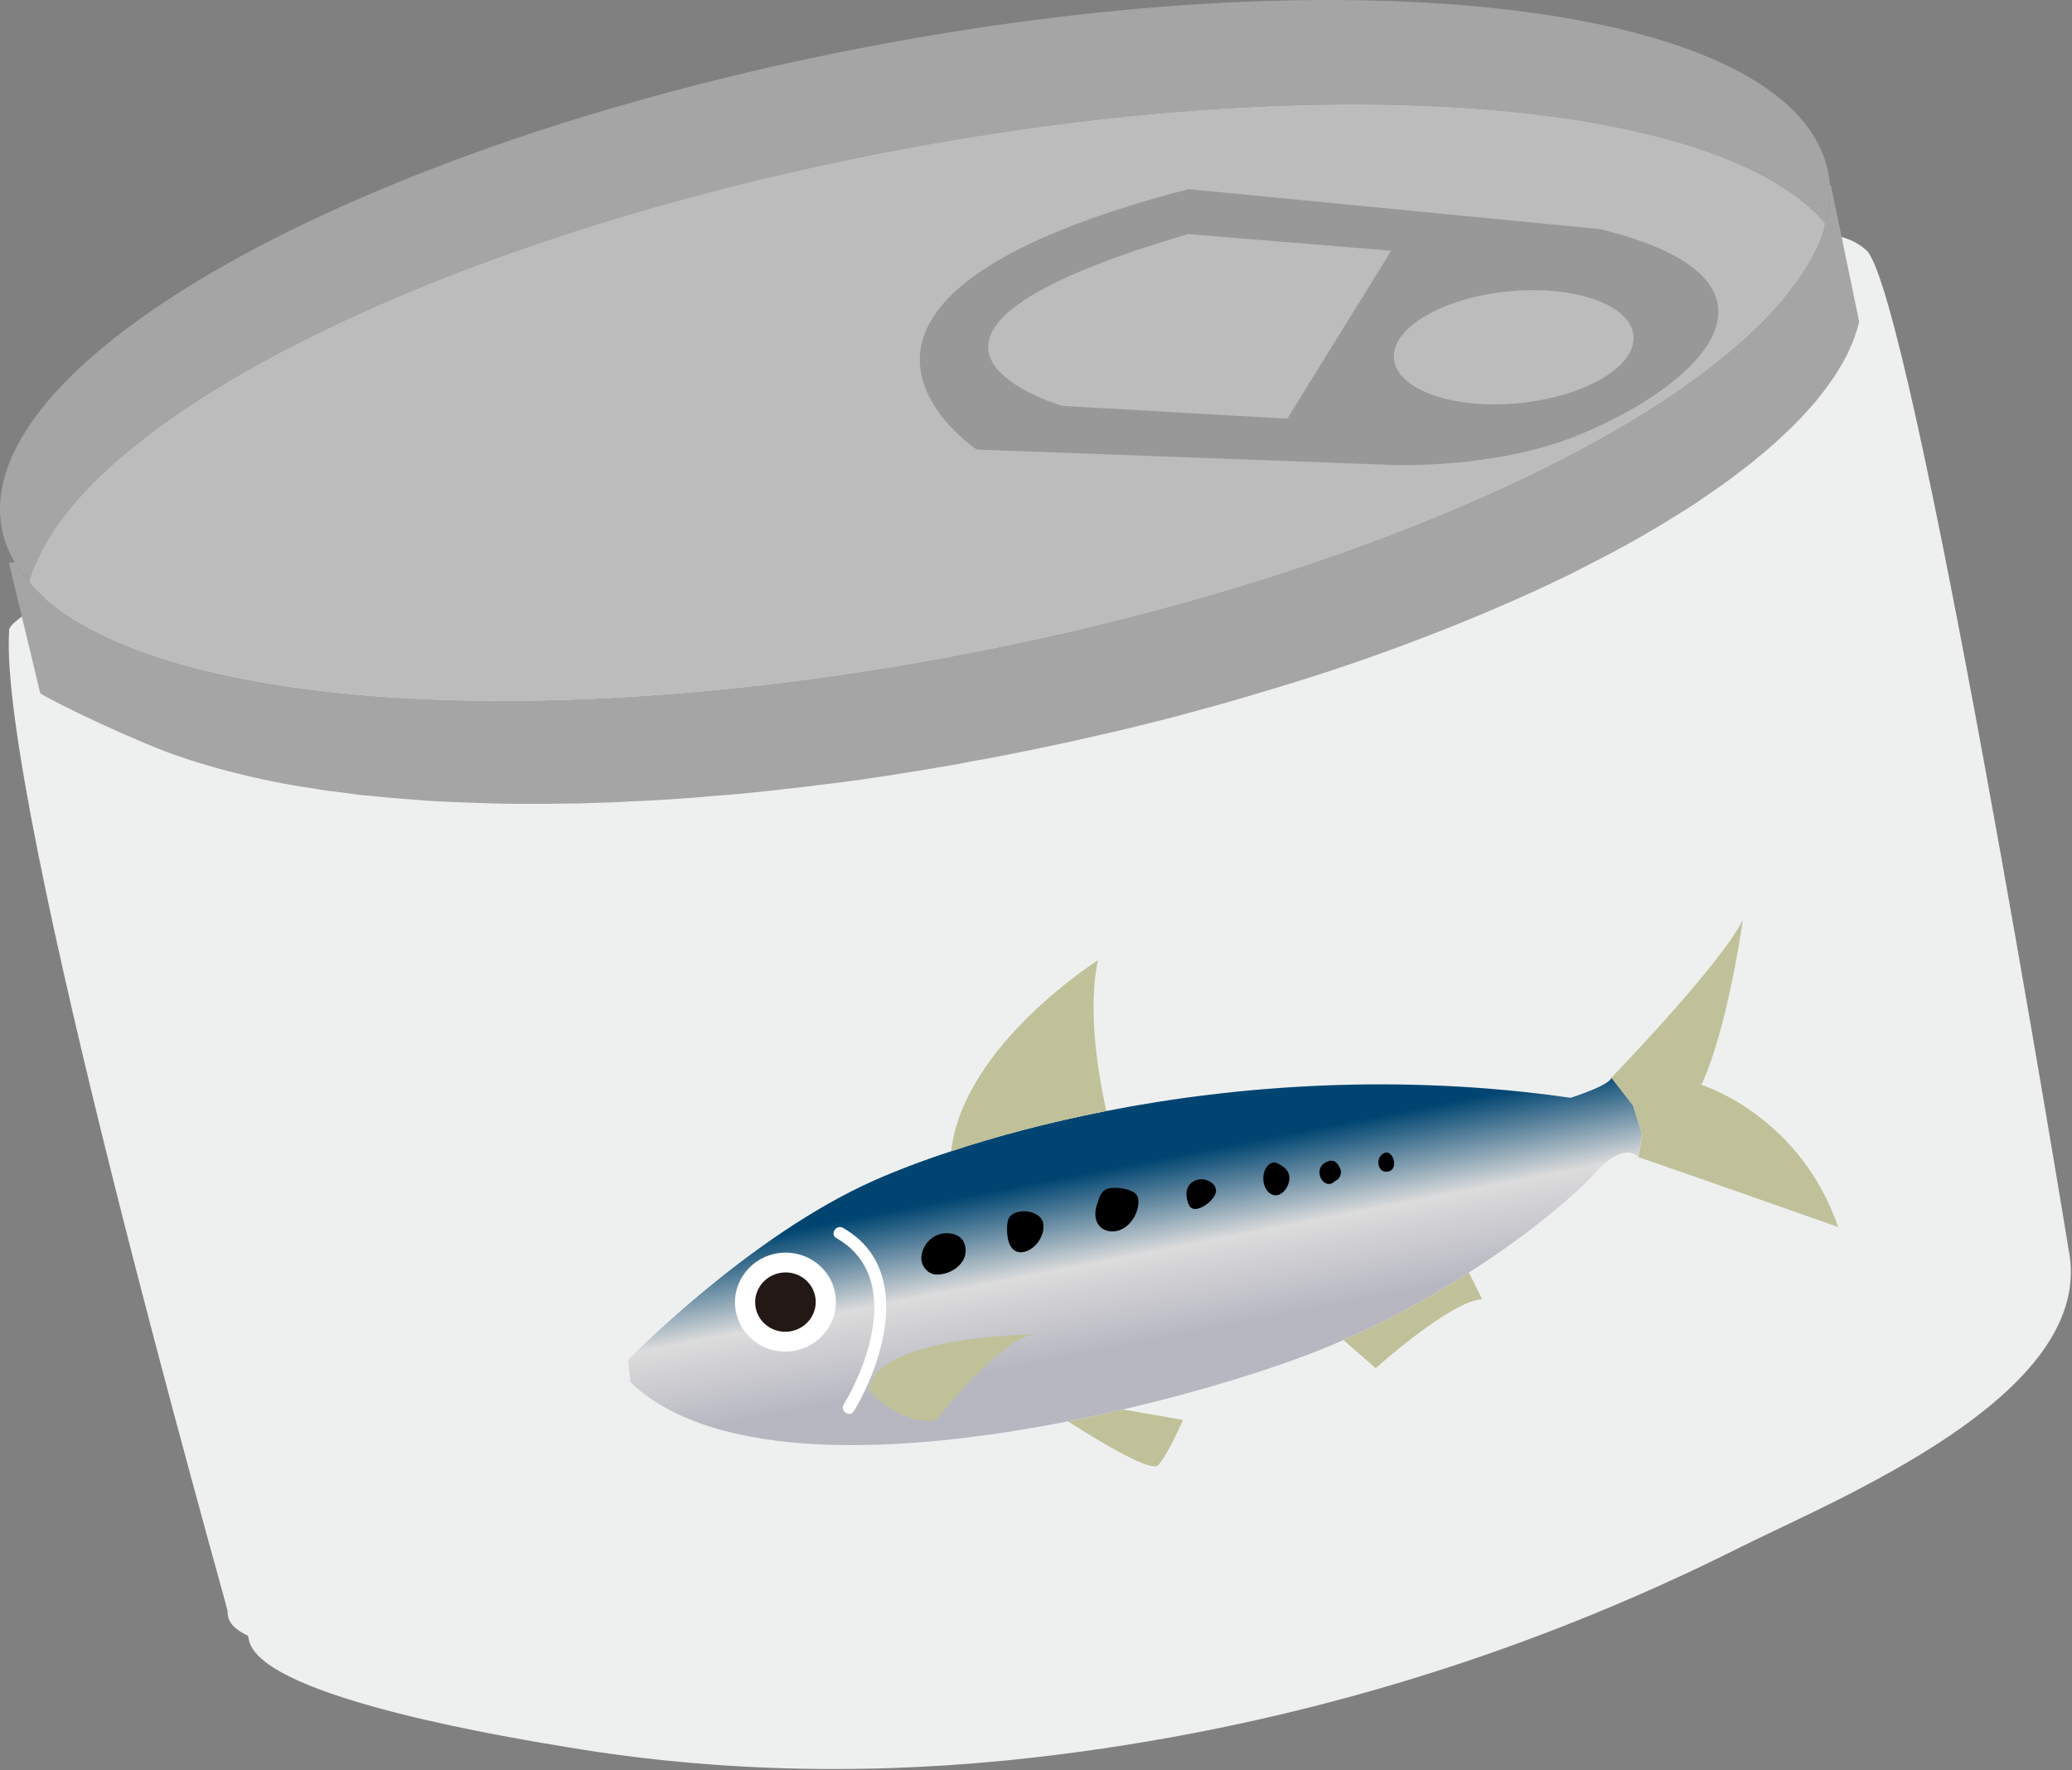 <?xml version="1.0" encoding="UTF-8" standalone="no"?><!DOCTYPE svg PUBLIC "-//W3C//DTD SVG 1.1//EN" "http://www.w3.org/Graphics/SVG/1.1/DTD/svg11.dtd"><svg width="100%" height="100%" viewBox="0 0 914 781" version="1.1" xmlns="http://www.w3.org/2000/svg" xmlns:xlink="http://www.w3.org/1999/xlink" xml:space="preserve" xmlns:serif="http://www.serif.com/" style="fill-rule:evenodd;clip-rule:evenodd;stroke-linejoin:round;stroke-miterlimit:2;"><rect x="0" y="0" width="914" height="781" fill="#808080" stroke="none"/><path d="M912.903,553.685c9.681,62.332 -102.456,107.532 -145.35,129.019c-97.887,49.069 -202.556,80.281 -311.394,92.694c-68.231,7.812 -137.843,6.875 -205.656,-4.519c-19.787,-3.306 -134.7,-21.406 -140.65,-47.087l-0.487,-2.113c-5.25,-2.419 -8.257,-5.35 -8.825,-8.819c-0.163,-0.787 -0.063,-1.643 -0.225,-2.431c-0.969,-4.925 -101.532,-358.331 -96.269,-432.556c0.356,-3.581 11.831,-9.013 22.119,-19.725c7.293,-7.563 13.643,-18.981 16.868,-25.131c0.45,-0.9 0.938,-1.719 1.244,-2.382c5.556,1.025 10.344,1.9 15.094,2.713c-0,-0 0.006,0.05 0.262,-0.006c0.107,0.031 0.269,0.093 0.463,0.118c225.556,15.888 451.4,-35.587 660.962,-115.981c2.419,-0.925 4.819,-1.969 7.125,-2.969c2.269,-0.981 4.563,-2.05 6.744,-3.031c5.988,-2.794 11.344,-5.456 16.194,-8.087c2.162,-1.144 4.106,-2.269 6,-3.438c1.525,-0.881 2.925,-1.737 4.294,-2.681c0.506,-0.263 0.975,-0.581 1.406,-0.956c1.731,-1.1 3.325,-2.319 4.8,-3.438c1.019,-0.825 1.819,-1.544 2.581,-2.237c0.894,-0.725 1.581,-1.419 2.088,-2.069c0.875,-0.825 1.543,-1.563 2.137,-2.363c0.125,-0.181 0.313,-0.331 0.444,-0.512c0.581,-0.844 1.437,-2.494 1.437,-2.494l33.457,20.931c-0,0 6.931,0.407 13.468,6.225c20.088,17.819 88.769,437.588 89.657,443.269c-0,0 0.006,0.038 0.012,0.056" style="fill:#eef0f0;fill-rule:nonzero;"/><path d="M806.442,75.915l0.025,0.131c0.4,1.925 0.482,3.8 0.75,5.769c0.175,4.294 -0.237,8.581 -1.056,12.944c-0.331,1.218 -0.487,2.568 -0.95,3.812c-4.012,-4.681 -8.969,-9.125 -14.9,-13.25c-61.925,-43.65 -221.512,-52.775 -401,-17.837c-189.906,36.931 -340.825,111.318 -372.169,178.225c-1.981,3.743 -3.368,7.487 -4.343,11.162c-2.494,-2.956 -4.682,-5.831 -6.35,-8.95c-2.657,-4.5 -4.469,-9.044 -5.5,-14.012l-0.144,-0.719c-13.95,-73.55 155.1,-168.456 377.525,-211.7c212.644,-41.519 397.144,-20.969 425.187,45.2c1.332,3.031 2.232,5.887 2.925,9.225" style="fill:#a5a5a5;fill-rule:nonzero;"/><path d="M805.211,98.568c-2.632,9.631 -7.95,19.55 -15.588,29.387c-26.094,33.744 -79.8,68.157 -151.212,98.007c-59.438,24.881 -131.094,46.681 -209.45,61.912c-67.919,13.244 -133.132,20.113 -191.144,21.181c-80.481,1.5 -147.206,-8.062 -189.375,-27.343c-13.719,-6.269 -24.931,-13.625 -33.013,-21.913c-0.912,-0.956 -1.837,-1.931 -2.631,-2.931c0.975,-3.675 2.363,-7.419 4.344,-11.163c31.344,-66.9 182.262,-141.287 372.169,-178.225c179.487,-34.937 339.075,-25.812 401,17.838c5.931,4.125 10.887,8.569 14.9,13.25" style="fill:#bcbcbc;fill-rule:nonzero;"/><path d="M807.647,81.726l12.494,60.281c-0.488,1.832 -0.963,3.669 -1.732,5.557c-0.406,1.537 -0.956,3.093 -1.768,4.693c-0.688,1.594 -1.344,3.325 -2.269,5.107c-1.369,2.443 -2.838,5.068 -4.481,7.581c-0.419,0.8 -0.875,1.469 -1.338,2.012c-1.312,2.007 -2.675,3.888 -4.144,5.775c-1.825,2.407 -3.762,4.819 -5.893,7.15c-4.794,5.469 -10.194,10.782 -16.288,16.232c-2.206,1.9 -4.525,3.987 -6.894,5.762c-2.325,2.069 -4.806,4.019 -7.318,5.85c-2.475,1.963 -5.113,3.944 -7.738,5.806c-2.937,2.044 -5.812,4.1 -8.981,6.207c-0.894,0.612 -1.906,1.256 -2.894,2.043c-3.081,1.944 -6.25,4.044 -9.6,6.025c-3.706,2.369 -7.681,4.782 -11.7,7.057c-2.694,1.575 -5.512,3.312 -8.381,4.781c-1.419,0.875 -2.719,1.556 -4.156,2.294c-3.369,1.856 -6.888,3.762 -10.407,5.481c-4.062,2.156 -8.118,4.144 -12.312,6.325c-18.625,9.056 -39.044,17.925 -60.85,26.35c-10.95,4.3 -22.125,8.331 -33.719,12.362c-6.475,2.169 -13.1,4.444 -19.744,6.525c-9.212,2.938 -18.743,5.782 -28.412,8.644c-6.406,1.913 -12.825,3.688 -19.388,5.463c-8.062,2.256 -16.162,4.381 -24.412,6.368c-8.225,2.144 -16.525,4.013 -25.069,5.938c-12.137,2.787 -24.475,5.344 -36.981,7.8c-4.431,0.919 -8.894,1.719 -13.213,2.45c-4.431,0.919 -8.762,1.681 -13.081,2.419c-8.65,1.512 -17.337,2.893 -26.012,4.256c-8.4,1.3 -16.825,2.481 -25.138,3.487c-1.544,0.175 -3.106,0.35 -4.669,0.513c-1.237,0.256 -2.643,0.412 -3.931,0.55c-3.519,0.425 -7.194,0.9 -10.744,1.206c-2.512,0.381 -5.193,0.65 -7.75,0.888c-7.756,0.887 -15.281,1.587 -22.812,2.106c-7.113,0.637 -14.206,1.231 -21.081,1.65c-5.563,0.294 -11.132,0.731 -16.588,0.837c-5.269,0.375 -10.412,0.575 -15.612,0.65c-4.707,0.25 -9.463,0.357 -14.113,0.325c-4.719,0.1 -9.331,0.182 -13.837,0.125c-8.8,0.082 -17.369,-0.168 -25.675,-0.462c-5.65,-0.125 -11.225,-0.419 -16.775,-0.694c-3.344,-0.187 -6.7,-0.369 -9.944,-0.706c-6.763,-0.469 -13.244,-1.025 -19.6,-1.719c-3.075,-0.206 -6.181,-0.587 -9.325,-1.106c-5.338,-0.613 -10.669,-1.231 -15.775,-2.213c-6.694,-0.912 -13.013,-2.081 -19.213,-3.375c-1.056,-0.225 -2.112,-0.431 -3.031,-0.675c-3.606,-0.693 -7.1,-1.562 -10.487,-2.443c-3.332,-0.775 -6.694,-1.669 -9.907,-2.569c-5.243,-1.531 -10.162,-2.969 -14.537,-4.506c-18.269,-5.9 -55.813,-23.913 -62.656,-28.269l-13.8,-57.481l2.481,-0.513c1.669,3.119 3.856,5.988 6.35,8.944c0.794,1 1.719,1.969 2.631,2.925c8.081,8.294 19.294,15.65 33.013,21.919c42.168,19.281 108.893,28.843 189.375,27.343c58.012,-1.068 123.231,-7.943 191.15,-21.187c78.35,-15.225 150.006,-37.025 209.443,-61.906c71.413,-29.85 125.119,-64.269 151.213,-98.007c7.644,-9.837 12.962,-19.756 15.587,-29.387c0.463,-1.244 0.619,-2.594 0.957,-3.813c0.818,-4.362 1.231,-8.65 1.05,-12.943l0.431,-0.088Z" style="fill:#a5a5a5;fill-rule:nonzero;"/><path d="M720.559,147.991c1.357,13.625 -21.225,26.981 -50.4,29.875c-29.168,2.869 -53.893,-5.862 -55.243,-19.469c-1.332,-13.606 21.231,-26.968 50.387,-29.831c29.188,-2.869 53.906,5.819 55.256,19.425m-152.706,36.738l-99.169,-5.644c0,-0 -102.731,-29.731 55.513,-75.806l89.494,7.331l-45.838,74.119Zm137.869,-83.663l-181.488,-17.619c-191.4,49.7 -93.4,114.882 -93.4,114.882l182.888,6.787c-0,0 45.337,2.069 82.594,-13.175c55.693,-22.775 100.825,-68.469 9.406,-90.875" style="fill:#989898;fill-rule:nonzero;"/><path d="M692.781,484.346c-75.831,-10.906 -147.162,-5.469 -204.719,5.819c-25.85,5.087 -48.993,11.287 -68.468,17.769c-13.05,4.256 -24.407,8.637 -33.957,12.868c-55.562,24.613 -108.643,79.282 -108.643,79.282l1.168,9.856c37.782,35.781 120.575,31.419 192.957,17.15c8.231,-1.644 16.325,-3.35 24.206,-5.231c36.894,-8.557 68.994,-18.975 88.037,-26.694c3.1,-1.256 6.232,-2.575 9.25,-3.938c20.388,-8.9 39.125,-19.356 55.357,-29.781c27.212,-17.387 47.231,-34.625 55.531,-43.762c5.837,-6.425 10.162,-8.7 13.275,-9.132c3.787,-0.512 5.662,1.619 6.056,2.113l1.438,-10.494l-3.944,-12.7l-9.5,-12.019c-0.738,3.469 -18.044,8.894 -18.044,8.894Z" style="fill:url(#_Linear1);fill-rule:nonzero;"/><path d="M368.595,571.86c1.419,11.969 -7.331,22.85 -19.55,24.3c-12.219,1.444 -23.275,-7.088 -24.694,-19.05c-1.419,-11.969 7.331,-22.844 19.55,-24.294c12.219,-1.45 23.269,7.081 24.694,19.044" style="fill:#fff;fill-rule:nonzero;"/><path d="M359.746,572.906c0.856,7.181 -4.4,13.706 -11.732,14.575c-7.331,0.875 -13.962,-4.244 -14.812,-11.419c-0.85,-7.181 4.4,-13.706 11.731,-14.575c7.331,-0.875 13.963,4.238 14.813,11.419" style="fill:#231815;fill-rule:nonzero;"/><path d="M368.929,546.239c27.319,15.556 15.782,52.381 3.263,73.393c-1.763,2.969 2.719,5.925 4.494,2.944c14.006,-23.512 25.318,-63.669 -4.813,-80.825c-2.994,-1.706 -5.956,2.769 -2.944,4.488" style="fill:#fff;fill-rule:nonzero;"/><path d="M457.782,588.637c0,0 -71.812,0.4 -74.443,24.663c-0,-0 12.85,15.344 29.481,13.362c-0,0 30.281,-38.612 44.962,-38.025" style="fill:#c0c199;fill-rule:nonzero;"/><path d="M488.059,490.165c-25.844,5.088 -48.994,11.282 -68.463,17.763c5.194,-46.613 64.681,-84.238 64.681,-84.238c-4.275,20.807 -0.562,47.013 3.782,66.475" style="fill:#c0c199;fill-rule:nonzero;"/><path d="M521.844,626.476c0,0 -7.05,16.219 -11.106,20.075c-4,3.85 -39.619,-19.456 -39.619,-19.456c8.238,-1.644 16.325,-3.35 24.207,-5.231l26.518,4.612Z" style="fill:#c0c199;fill-rule:nonzero;"/><path d="M653.822,573.233c-13.444,0.381 -46.988,30.4 -46.988,30.4l-14.231,-12.406c20.406,-8.9 39.131,-19.35 55.369,-29.782l5.85,11.788Z" style="fill:#c0c199;fill-rule:nonzero;"/><path d="M722.831,510.664l1.531,-10.244l-3.831,-12.344l-9.707,-12.625c0,0 48.85,-50.512 57.975,-69.687c-0.337,2.812 -6.975,48.662 -18.268,72.868c-0,0 43.187,13.163 60.337,62.732c0,-0 -88.437,-31.194 -88.037,-30.7" style="fill:#c0c199;fill-rule:nonzero;"/><path d="M457.924,536.286c-3.768,-2.825 -10.918,-2.425 -12.893,1.094c-0.988,1.762 -0.863,5.512 -0.675,7.481c0.475,4.881 3.006,9.2 8.55,7.113c4.425,-1.675 7.793,-6.963 7.375,-11.638c-0.157,-1.737 -1.057,-3.087 -2.357,-4.05" style="fill-rule:nonzero;"/><path d="M490.472,524.104c-4.831,0.368 -5.525,4 -6.768,8.012c-1.632,5.275 0.456,10.694 6.287,11.156c7.263,0.6 12.875,-7.587 12.119,-14.325c-0.481,-4.281 -8.463,-5.081 -11.638,-4.843" style="fill-rule:nonzero;"/><path d="M531.597,520.472c-2.3,-0.65 -5.262,0.263 -6.781,2.107c-2.119,2.6 -1.612,5.95 -0.444,8.843c2.25,5.594 12.294,-2.062 12.044,-6.162c-0.169,-2.713 -2.475,-4.131 -4.819,-4.788" style="fill-rule:nonzero;"/><path d="M563.309,513.16c-1.469,-0.713 -2.907,-0.044 -3.963,1c-2.944,2.906 -2.737,9.369 0.45,12.044c4.475,3.768 9.475,-2.413 8.938,-7.169c-0.35,-3.088 -2.85,-4.625 -5.425,-5.875" style="fill-rule:nonzero;"/><path d="M589.886,513.396c-0.956,-1.256 -2.5,-1.569 -3.937,-1.081c-7.932,2.675 -2.138,13.675 2.887,8.837c0.119,-0.056 0.356,-0.2 0.825,-0.512c0.644,-0.431 1.219,-1.05 1.531,-1.781c0.869,-1.982 -0.1,-3.882 -1.306,-5.463" style="fill-rule:nonzero;"/><path d="M425.299,548.36c-1.293,-3.275 -4.843,-4.331 -8.025,-4.275c-5.737,0.1 -10.493,4.969 -10.856,10.656c-0.231,3.663 2.769,7.456 6.563,7.581c7.243,0.232 15.437,-6.081 12.318,-13.962" style="fill-rule:nonzero;"/><path d="M609.044,509.928c-2,2.287 -1.075,7.094 2.525,7.025c6.669,-0.119 2.375,-12.619 -2.525,-7.025" style="fill-rule:nonzero;"/><defs><linearGradient id="_Linear1" x1="0" y1="0" x2="1" y2="0" gradientUnits="userSpaceOnUse" gradientTransform="matrix(-28.594,-144.764,144.764,-28.594,517.301,636.489)"><stop offset="0" style="stop-color:#b7b7c2;stop-opacity:1"/><stop offset="0.31" style="stop-color:#b7b7c2;stop-opacity:1"/><stop offset="0.57" style="stop-color:#dcdcdc;stop-opacity:1"/><stop offset="0.84" style="stop-color:#004571;stop-opacity:1"/><stop offset="1" style="stop-color:#004571;stop-opacity:1"/></linearGradient></defs></svg>